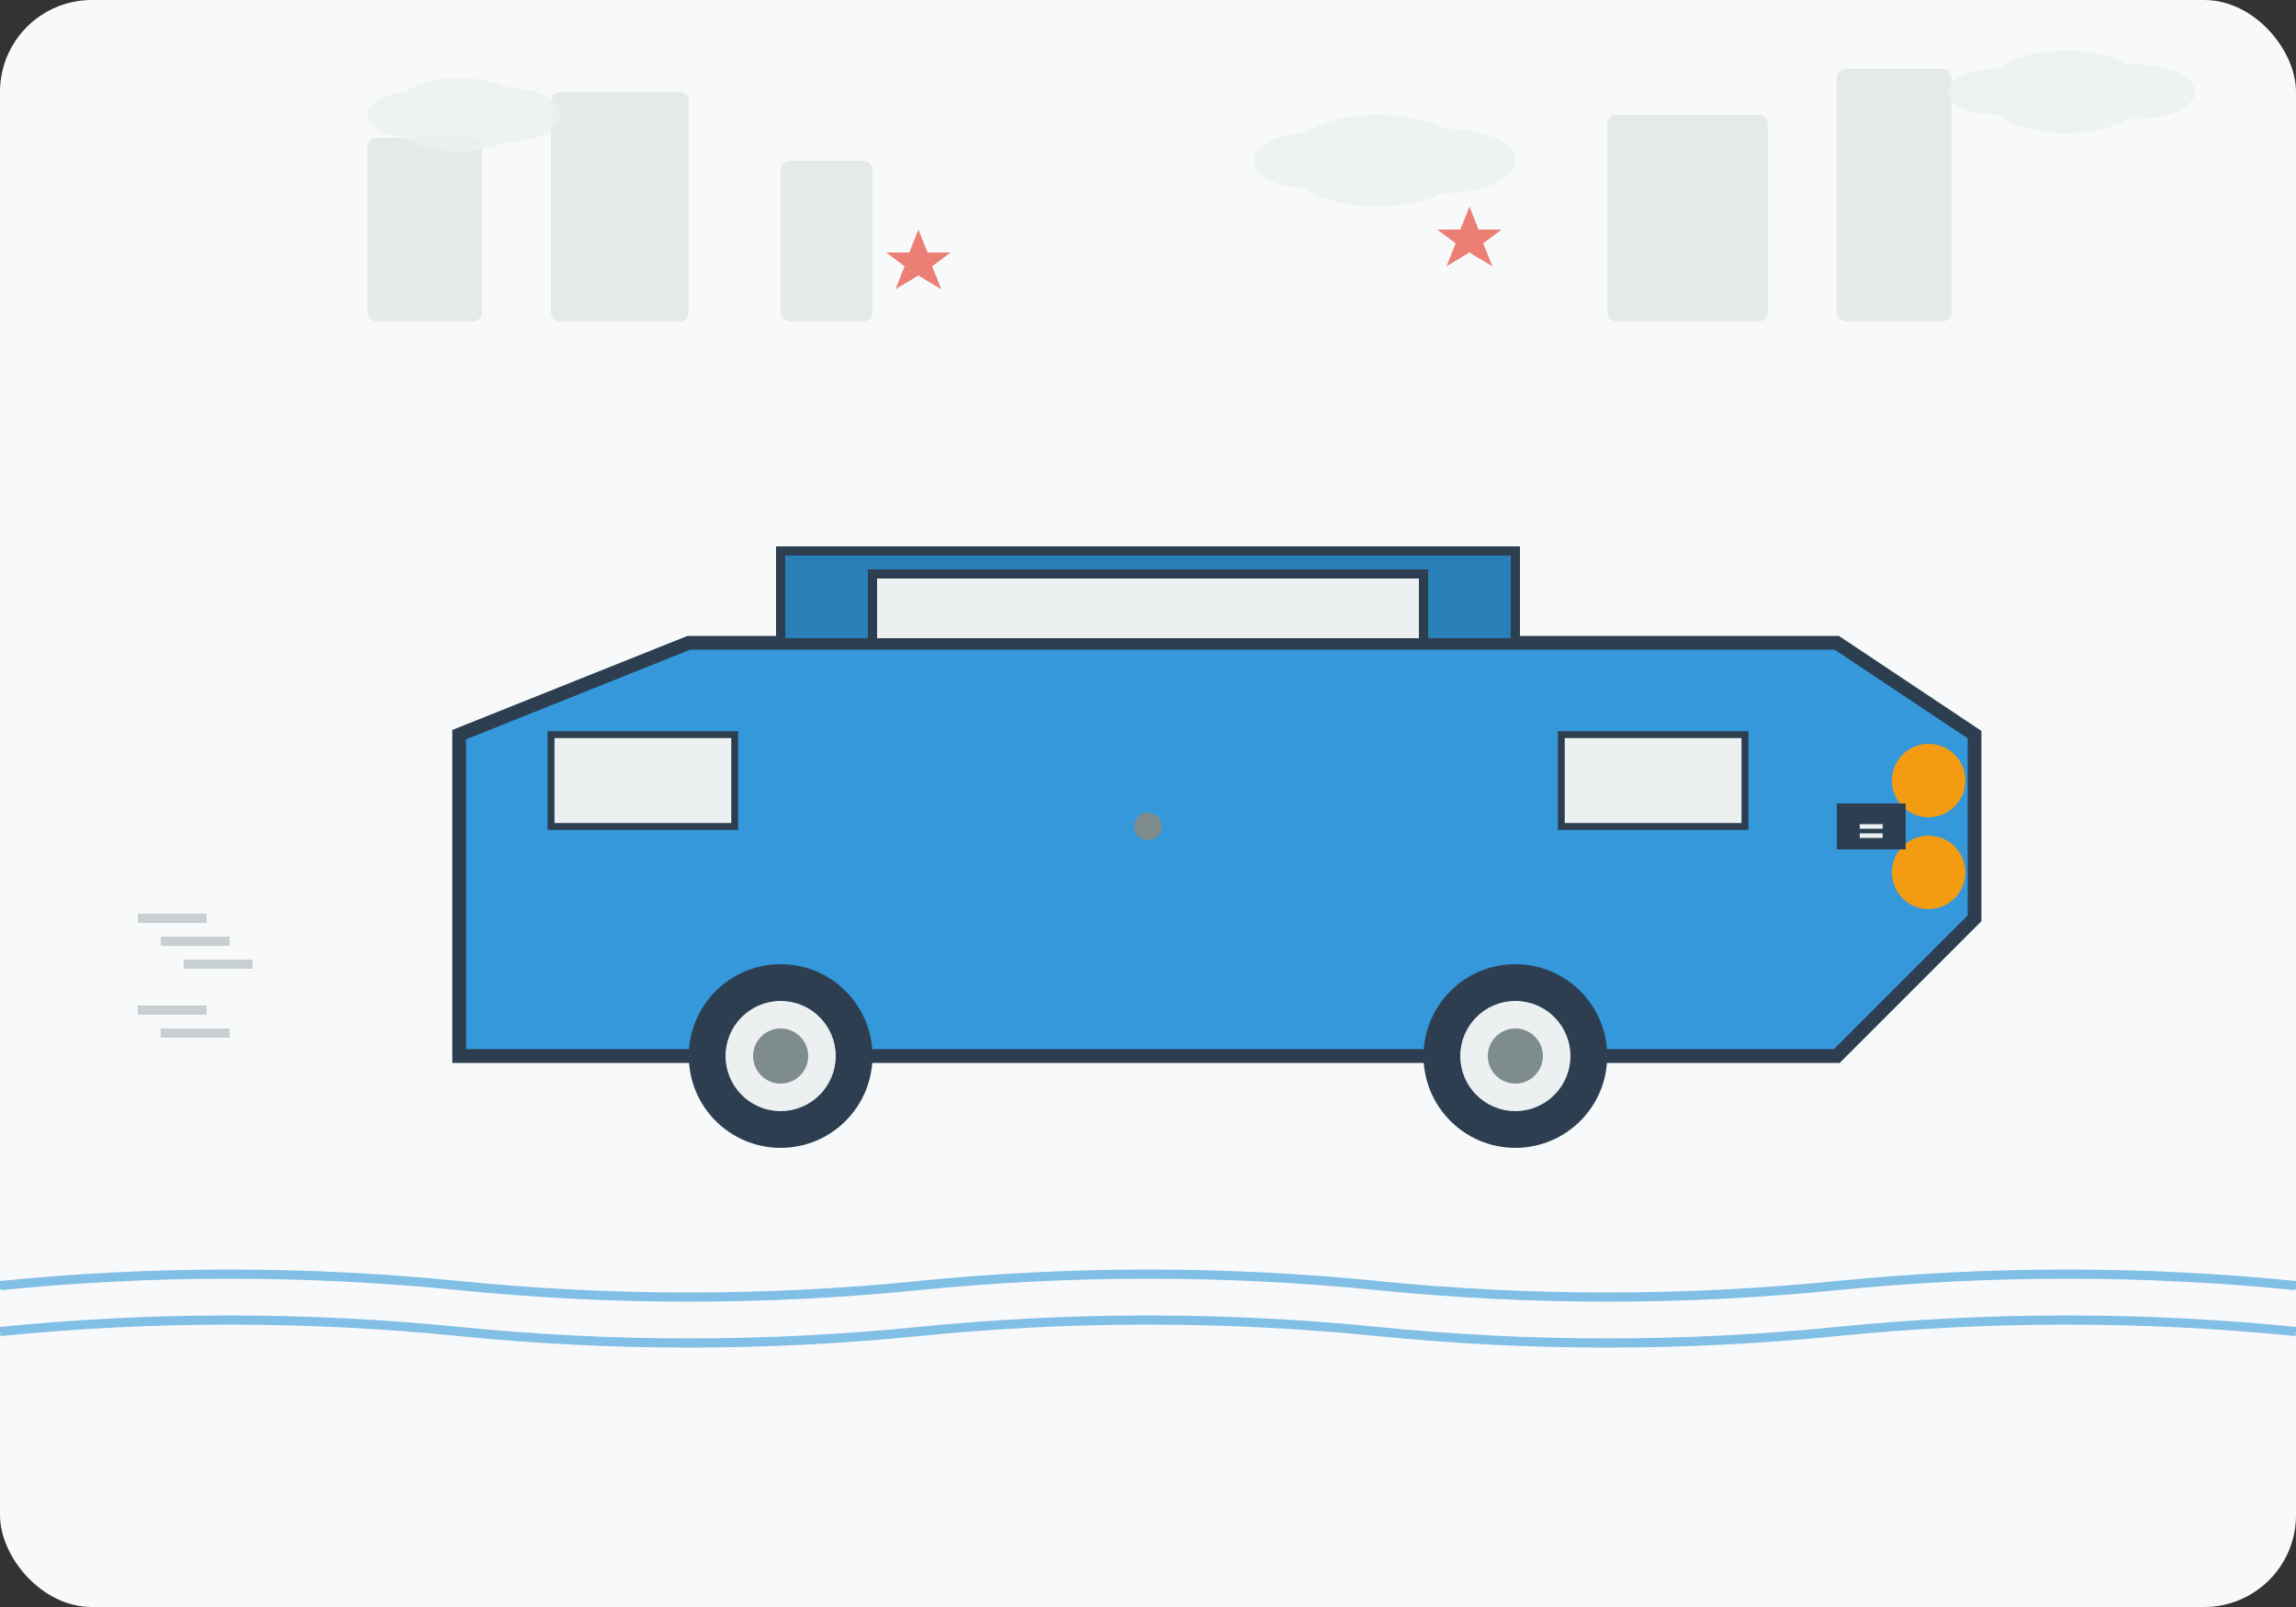 <svg width="500" height="350" viewBox="0 0 500 350" fill="none" xmlns="http://www.w3.org/2000/svg">
  <rect x="0" y="0" width="500" height="350" fill="#333333" stroke="none"/>
  <!-- Background with hand-drawn style -->
  <rect width="500" height="350" fill="#f8f9fa" rx="20"/>
  
  <!-- Main car illustration -->
  <g transform="translate(50, 80)">
    <!-- Car body -->
    <path d="M50 150 L350 150 L380 120 L380 80 L350 60 L100 60 L50 80 Z" fill="#3498db" stroke="#2c3e50" stroke-width="3"/>
    <!-- Car roof -->
    <path d="M120 60 L120 40 L280 40 L280 60 Z" fill="#2980b9" stroke="#2c3e50" stroke-width="2"/>
    <!-- Car windows -->
    <path d="M140 60 L140 45 L260 45 L260 60 Z" fill="#ecf0f1" stroke="#2c3e50" stroke-width="2"/>
    <!-- Side windows -->
    <path d="M70 80 L70 100 L110 100 L110 80 Z" fill="#ecf0f1" stroke="#2c3e50" stroke-width="1.5"/>
    <path d="M290 80 L290 100 L330 100 L330 80 Z" fill="#ecf0f1" stroke="#2c3e50" stroke-width="1.5"/>
    
    <!-- Car wheels -->
    <circle cx="120" cy="150" r="20" fill="#2c3e50"/>
    <circle cx="280" cy="150" r="20" fill="#2c3e50"/>
    <!-- Wheel rims -->
    <circle cx="120" cy="150" r="12" fill="#ecf0f1"/>
    <circle cx="280" cy="150" r="12" fill="#ecf0f1"/>
    <!-- Wheel centers -->
    <circle cx="120" cy="150" r="6" fill="#7f8c8d"/>
    <circle cx="280" cy="150" r="6" fill="#7f8c8d"/>
    
    <!-- Headlights -->
    <circle cx="370" cy="90" r="8" fill="#f39c12"/>
    <circle cx="370" cy="110" r="8" fill="#f39c12"/>
    
    <!-- Grille -->
    <rect x="350" y="95" width="15" height="10" fill="#2c3e50"/>
    <path d="M355 100 L360 100 M355 102 L360 102" stroke="#ecf0f1" stroke-width="1"/>
    
    <!-- Door handle -->
    <circle cx="200" cy="100" r="3" fill="#7f8c8d"/>
  </g>
  
  <!-- Decorative elements with hand-drawn style -->
  <g stroke="#3498db" stroke-width="2" fill="none" opacity="0.6">
    <!-- Road lines -->
    <path d="M0 280 Q50 275 100 280 Q150 285 200 280 Q250 275 300 280 Q350 285 400 280 Q450 275 500 280"/>
    <path d="M0 290 Q50 285 100 290 Q150 295 200 290 Q250 285 300 290 Q350 295 400 290 Q450 285 500 290"/>
  </g>
  
  <!-- Background buildings -->
  <g fill="#bdc3c7" opacity="0.3">
    <rect x="80" y="30" width="25" height="40" rx="2"/>
    <rect x="120" y="20" width="30" height="50" rx="2"/>
    <rect x="170" y="35" width="20" height="35" rx="2"/>
    <rect x="350" y="25" width="35" height="45" rx="2"/>
    <rect x="400" y="15" width="25" height="55" rx="2"/>
  </g>
  
  <!-- Clouds -->
  <g fill="#ecf0f1" opacity="0.8">
    <ellipse cx="100" cy="25" rx="15" ry="8"/>
    <ellipse cx="110" cy="25" rx="12" ry="6"/>
    <ellipse cx="90" cy="25" rx="10" ry="5"/>
    
    <ellipse cx="300" cy="35" rx="20" ry="10"/>
    <ellipse cx="315" cy="35" rx="15" ry="7"/>
    <ellipse cx="285" cy="35" rx="12" ry="6"/>
    
    <ellipse cx="450" cy="20" rx="18" ry="9"/>
    <ellipse cx="465" cy="20" rx="13" ry="6"/>
    <ellipse cx="435" cy="20" rx="11" ry="5"/>
  </g>
  
  <!-- Hand-drawn decorative stars -->
  <g fill="#e74c3c" opacity="0.7">
    <path d="M200 50 L202 55 L207 55 L203 58 L205 63 L200 60 L195 63 L197 58 L193 55 L198 55 Z"/>
    <path d="M320 45 L322 50 L327 50 L323 53 L325 58 L320 55 L315 58 L317 53 L313 50 L318 50 Z"/>
  </g>
  
  <!-- Motion lines -->
  <g stroke="#95a5a6" stroke-width="2" fill="none" opacity="0.5">
    <path d="M30 200 L45 200 M35 205 L50 205 M40 210 L55 210"/>
    <path d="M30 220 L45 220 M35 225 L50 225"/>
  </g>
</svg>
